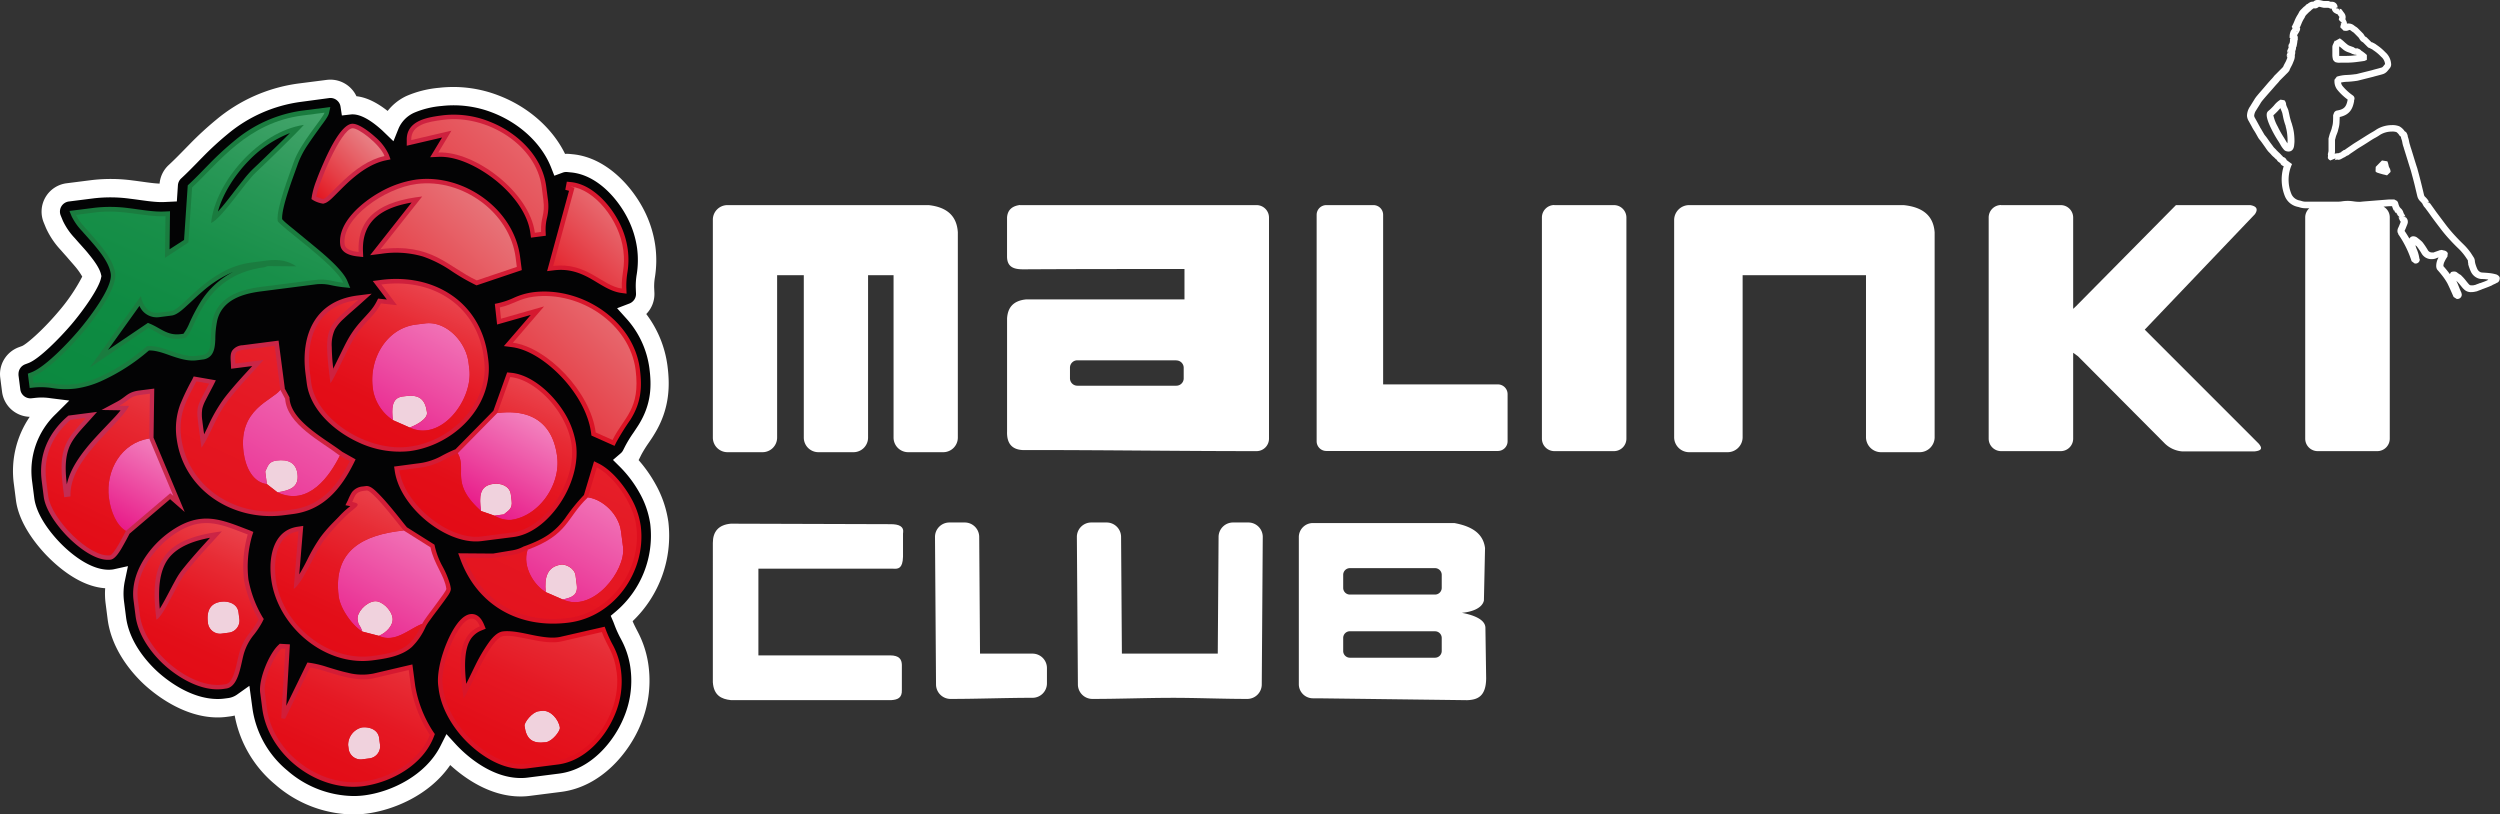 <svg xmlns="http://www.w3.org/2000/svg" xmlns:xlink="http://www.w3.org/1999/xlink" width="282.67mm" height="92.09mm" viewBox="0 0 801.26 261.04">
  <rect x="0" y="0" width="801.26" height="261.04" fill="#333333" stroke="none"/>
  <defs>
    <linearGradient id="a" data-name="GradientFill 2" x1="46.24" y1="760.7" x2="135.94" y2="559.23" gradientUnits="userSpaceOnUse">
      <stop offset="0" stop-color="#0b893f"/>
      <stop offset="0.17" stop-color="#0e8b42"/>
      <stop offset="0.3" stop-color="#188f49"/>
      <stop offset="0.42" stop-color="#299857"/>
      <stop offset="0.53" stop-color="#41a369"/>
      <stop offset="0.64" stop-color="#60b282"/>
      <stop offset="0.75" stop-color="#86c49f"/>
      <stop offset="0.86" stop-color="#b2dac3"/>
      <stop offset="0.95" stop-color="#e5f2eb"/>
      <stop offset="1" stop-color="#fff"/>
    </linearGradient>
    <linearGradient id="b" data-name="GradientFill 3" x1="-95.11" y1="676.16" x2="239.28" y2="804.52" gradientUnits="userSpaceOnUse">
      <stop offset="0" stop-color="#ac4681"/>
      <stop offset="1" stop-color="#e30a15"/>
    </linearGradient>
    <linearGradient id="c" data-name="GradientFill 4" x1="40.9" y1="793.73" x2="77.28" y2="730.73" gradientUnits="userSpaceOnUse">
      <stop offset="0" stop-color="#e6087f"/>
      <stop offset="1" stop-color="#fff"/>
    </linearGradient>
    <linearGradient id="d" x1="70.71" y1="812.05" x2="168.47" y2="642.73" xlink:href="#c"/>
    <linearGradient id="e" x1="113.45" y1="837.86" x2="175.26" y2="730.8" xlink:href="#c"/>
    <linearGradient id="f" x1="122.71" y1="772.47" x2="185.84" y2="663.12" xlink:href="#c"/>
    <linearGradient id="g" x1="157.21" y1="789.61" x2="198.23" y2="718.56" xlink:href="#c"/>
    <linearGradient id="h" x1="172.76" y1="829" x2="236.38" y2="718.82" xlink:href="#c"/>
    <linearGradient id="i" data-name="GradientFill 5" x1="83.89" y1="670.65" x2="20.37" y2="806.86" gradientUnits="userSpaceOnUse">
      <stop offset="0" stop-color="#fff"/>
      <stop offset="0.02" stop-color="#fef5f5"/>
      <stop offset="0.13" stop-color="#f8bec1"/>
      <stop offset="0.24" stop-color="#f28e93"/>
      <stop offset="0.36" stop-color="#ed656c"/>
      <stop offset="0.48" stop-color="#ea444d"/>
      <stop offset="0.6" stop-color="#e72b34"/>
      <stop offset="0.72" stop-color="#e51823"/>
      <stop offset="0.85" stop-color="#e30e18"/>
      <stop offset="1" stop-color="#e30a15"/>
    </linearGradient>
    <linearGradient id="j" x1="104.07" y1="739.21" x2="56.54" y2="841.13" xlink:href="#i"/>
    <linearGradient id="k" x1="234.36" y1="453.17" x2="38.31" y2="873.6" xlink:href="#i"/>
    <linearGradient id="l" x1="155.99" y1="727.3" x2="105.99" y2="834.52" xlink:href="#i"/>
    <linearGradient id="m" x1="156.32" y1="763.36" x2="101.86" y2="880.14" xlink:href="#i"/>
    <linearGradient id="n" data-name="GradientFill 6" x1="223.93" y1="617.05" x2="110.65" y2="734.35" gradientUnits="userSpaceOnUse">
      <stop offset="0" stop-color="#ececec"/>
      <stop offset="0.13" stop-color="#ebd5d6"/>
      <stop offset="0.41" stop-color="#e9999d"/>
      <stop offset="0.81" stop-color="#e53a42"/>
      <stop offset="1" stop-color="#e30a15"/>
    </linearGradient>
    <linearGradient id="o" x1="145.91" y1="643.02" x2="105.12" y2="685.26" xlink:href="#n"/>
    <linearGradient id="p" x1="166.61" y1="665.12" x2="120.12" y2="764.81" xlink:href="#i"/>
    <linearGradient id="q" x1="350.84" y1="437.88" x2="122.5" y2="927.57" xlink:href="#i"/>
    <linearGradient id="r" x1="266.62" y1="567.07" x2="118.16" y2="720.81" xlink:href="#n"/>
    <linearGradient id="s" x1="196.67" y1="696.06" x2="151.35" y2="793.25" xlink:href="#i"/>
    <linearGradient id="t" x1="220.36" y1="743.1" x2="157.57" y2="877.78" xlink:href="#i"/>
    <linearGradient id="u" x1="276.37" y1="644.77" x2="155.17" y2="770.28" xlink:href="#n"/>
    <linearGradient id="v" x1="242.5" y1="649.52" x2="178.68" y2="715.61" xlink:href="#n"/>
  </defs>
  <g>
    <g>
      <path d="M297.12,686.09h6.59c5.42.6,9,3.09,9.35,8.72v65.81a4.68,4.68,0,0,1-4.67,4.66H297.12a4.68,4.68,0,0,1-4.66-4.66V708.56h-8.17v52.06a4.67,4.67,0,0,1-4.66,4.66H268.35a4.68,4.68,0,0,1-4.66-4.66V708.56h-8.55v52.06a4.68,4.68,0,0,1-4.66,4.66H239.2a4.68,4.68,0,0,1-4.66-4.66V690.76a4.68,4.68,0,0,1,4.66-4.67h57.92Z" transform="translate(-6.07 -620.35)" style="fill: #fff;fill-rule: evenodd"/>
      <path d="M504.2,686.09h19.2a4,4,0,0,1,3.94,3.94V761a4,4,0,0,1-3.94,3.94H504.2a4,4,0,0,1-3.94-3.94V690a4,4,0,0,1,3.94-3.94" transform="translate(-6.07 -620.35)" style="fill: #fff;fill-rule: evenodd"/>
      <path d="M431.14,686.09h15.13a3.11,3.11,0,0,1,3.1,3.11v54.35h36.79a3.12,3.12,0,0,1,3.1,3.1v15.13a3.12,3.12,0,0,1-3.1,3.11h-55a3.11,3.11,0,0,1-3.1-3.11V689.2a3.11,3.11,0,0,1,3.1-3.11" transform="translate(-6.07 -620.35)" style="fill: #fff;fill-rule: evenodd"/>
      <path d="M609.2,686.09h7c5.76.6,9.52,3.09,9.93,8.72v65.81a4.82,4.82,0,0,1-5,4.66h-12a4.83,4.83,0,0,1-5-4.66V708.56H564.59v52.06a4.83,4.83,0,0,1-5,4.66h-12a4.82,4.82,0,0,1-4.95-4.66V690.76a4.82,4.82,0,0,1,4.95-4.67H609.2Z" transform="translate(-6.07 -620.35)" style="fill: #fff;fill-rule: evenodd"/>
      <path d="M647.39,686.09h19.2a4,4,0,0,1,3.94,3.94v29.31l.94-.88,32-32.37H727.3c2.11.37,2.54,1.36,1.48,2.91l-35.31,37L730,762.54c1.07,1.29,1.26,2.2-1.34,2.49H705.51a9,9,0,0,1-5.91-2.84l-27.52-27.65-1.55-1.13V761a4,4,0,0,1-3.94,3.94h-19.2a4,4,0,0,1-3.94-3.94V690a4,4,0,0,1,3.94-3.94" transform="translate(-6.07 -620.35)" style="fill: #fff;fill-rule: evenodd"/>
      <path d="M333,686.09h75.85a4,4,0,0,1,3.94,3.94V761a4,4,0,0,1-3.94,3.94c-24.19,0-48.3-.35-72.53-.35h-1.16a13,13,0,0,1-1.39,0c-3.44-.2-5.07-2.2-4.93-6,0-.37,0-.74,0-1.11V722.4c.21-3.4,1.91-5.71,6.22-6.1H385.7v-9.73c-17.22,0-34.42,0-51.62.1-2.71,0-5.19-.48-5.25-4,0-.27,0-.55,0-.82V690.05c.18-2.45,1.67-3.68,4.16-4m50.1,49.78H351.36a2.36,2.36,0,0,0-2.36,2.36v3.42a2.36,2.36,0,0,0,2.36,2.36h31.73a2.36,2.36,0,0,0,2.36-2.36v-3.42A2.36,2.36,0,0,0,383.09,735.87Z" transform="translate(-6.07 -620.35)" style="fill: #fff;fill-rule: evenodd"/>
      <path d="M295.49,791.25v7.54c-.11,3.83-1.57,3.92-3.08,3.83H249.14V830.4h42.15c3.1,0,3.78,1.36,3.83,3.05v8c.12,2.67-1.47,3.14-3.31,3.29h-51.5c-3.05-.32-5.49-1.52-5.77-5.74V794.36c0-3.69,1.87-5.82,5.77-6.17l51.2.16c2.68,0,4.36.69,4,2.9" transform="translate(-6.07 -620.35)" style="fill: #fff;fill-rule: evenodd"/>
      <path d="M310.36,787.81h4.93a4.64,4.64,0,0,1,4.62,4.62l.26,37.41H337a4.63,4.63,0,0,1,4.62,4.62v4.92A4.63,4.63,0,0,1,337,844c-8.85,0-17.56.36-26.31.36a4.65,4.65,0,0,1-4.62-4.62l-.33-47.31a4.62,4.62,0,0,1,4.62-4.62" transform="translate(-6.07 -620.35)" style="fill: #fff;fill-rule: evenodd"/>
      <path d="M406.17,787.81h-4.92a4.64,4.64,0,0,0-4.62,4.62l-.26,37.41H365.64l-.26-37.41a4.64,4.64,0,0,0-4.62-4.62h-4.93a4.62,4.62,0,0,0-4.62,4.62l.33,47.31a4.65,4.65,0,0,0,4.62,4.62c8.27,0,16.5-.32,24.84-.35s16.58.35,24.85.35a4.65,4.65,0,0,0,4.62-4.62l.32-47.31a4.62,4.62,0,0,0-4.62-4.62" transform="translate(-6.07 -620.35)" style="fill: #fff;fill-rule: evenodd"/>
      <path d="M426.85,788h45.4c5.37,1,9.18,3.21,9.78,8l-.36,16.82c-.62,2.76-4.54,3.73-7.07,3.94,3.26.62,7.47,1.93,7.55,4.77l.24,16.23c-.06,5.89-2.84,6.87-6.09,7l-47.61-.6h-1.84a4.52,4.52,0,0,1-4.5-4.5V792.48a4.51,4.51,0,0,1,4.5-4.49m11.86,14.45a2.15,2.15,0,0,0-2.14,2.15v4.18a2.14,2.14,0,0,0,2.14,2.14H466a2.15,2.15,0,0,0,2.15-2.14v-4.18a2.16,2.16,0,0,0-2.15-2.15Zm0,20.23a2.14,2.14,0,0,0-2.14,2.15V829a2.15,2.15,0,0,0,2.14,2.15H466a2.16,2.16,0,0,0,2.15-2.15v-4.17a2.15,2.15,0,0,0-2.15-2.15Z" transform="translate(-6.07 -620.35)" style="fill: #fff;fill-rule: evenodd"/>
      <g>
        <path d="M807.18,709.13a2,2,0,0,0-1.29-.89,12.26,12.26,0,0,0-1.91-.36c-.66-.07-1.31-.12-2-.16a6.09,6.09,0,0,1-.77-.08,2.15,2.15,0,0,1-1.12-1,11.87,11.87,0,0,1-.72-2,2.35,2.35,0,0,0-.08-.4s0-.11,0-.06a2.93,2.93,0,0,0-.16-.88L799,703l-1-1.56a19.52,19.52,0,0,0-2.51-2.91c-.86-.83-1.68-1.67-2.44-2.5a45.74,45.74,0,0,1-3.12-3.69l-3-4-1-1.41-1-1.39-.87-.45a1,1,0,0,1,.51.14l-.18-.56a7.26,7.26,0,0,0-1.14-1.32,1.45,1.45,0,0,1-.31-.68l-.37-1.57c-.19-.76-.38-1.57-.6-2.44s-.44-1.71-.65-2.51l-.06-.22c-.18-.66-.31-1.12-.39-1.45s-.22-.66-.43-1.34l-.58-1.86-.12-.39c-.25-.84-.49-1.6-.7-2.29s-.33-1-.41-1.26a5.19,5.19,0,0,0-.2-.7,9,9,0,0,1-.23-.93,7.78,7.78,0,0,0-.3-1.22,3.68,3.68,0,0,1-.12-.36,2,2,0,0,0-.2-.79l-.06-.11a1.23,1.23,0,0,0-.72-.79,4.94,4.94,0,0,0-1.75-1.62,6,6,0,0,0-2.44-.37,9.47,9.47,0,0,0-4.76,1.33l-.11.07a15.3,15.3,0,0,1-1.45.9c-.86.5-1.65,1-2.43,1.49s-1.58,1-2.29,1.44-1.27.79-1.56,1l-1.36.93c-.54.37-.87.61-1.07.77a1.26,1.26,0,0,0-.71.35l-.3.18-.22.12a.76.76,0,0,1,.26,0l-.76.32.06-.06-.32.17-.08,0-.19,0a2.35,2.35,0,0,0-.59.09l-.17,0-.22.05.11-.49v-3.87c0-.1.07-.28.13-.52s.16-.64.23-.84.2-.49.39-1a6.23,6.23,0,0,0,.31-1.12,8.46,8.46,0,0,0,.39-2.21c0-.56.05-1.13.06-1.7,3.17-.7,4.15-2.55,4.61-5.08,0-.12,0-.17,0-.21s0,0,0-.09a1.21,1.21,0,0,0,.06-.94,1.23,1.23,0,0,0-.57-.66,1.5,1.5,0,0,0-.24-.18,16.8,16.8,0,0,1-3-2.83,2.39,2.39,0,0,1-.44-1.05,9.16,9.16,0,0,1,1.81-.24,27.72,27.72,0,0,0,2.93-.27,5.55,5.55,0,0,0,1-.19l4.61-1.16c.21-.07.71-.2,1.51-.41s1.38-.37,1.68-.47a3.16,3.16,0,0,0,1.3-.91c.22-.25.47-.56.77-.93l.28-.41.17-.59v-.32a5.46,5.46,0,0,0-1.88-3.84,16.06,16.06,0,0,0-2.76-2.32,4.19,4.19,0,0,0-.92-.58l-.55-.28-.18,0-1.59-1.59-.49-.28-.06-.08-.1-.16c-.15-.24-.28-.45-.41-.63l-1.77-1.79-.29-.25a8.23,8.23,0,0,1-.92-.63,2.75,2.75,0,0,0-1.69-.6h-.32l-.23.05a2.06,2.06,0,0,0-.3-1,3.13,3.13,0,0,0-.22-.45,2,2,0,0,0,.1-.59,2.18,2.18,0,0,0-.32-1.14,3.35,3.35,0,0,0-.43-.58,6.78,6.78,0,0,0-.42-.59,2.17,2.17,0,0,1-.25-.33l-.61-.1a1,1,0,0,1,.19.58l-.5-.63-.8-.12a.68.68,0,0,1,.44-.22h.1l-.08-.09.08.08a1.73,1.73,0,0,0-1.83-1.83,2.17,2.17,0,0,0-.38,0l-.7-.25h-1.51a6.91,6.91,0,0,1-.74-.17,4.45,4.45,0,0,0-1.21-.15,1.77,1.77,0,0,0-1.37.54h-.25a1.8,1.8,0,0,0-1.06.33,1.58,1.58,0,0,0-.51.37.55.55,0,0,1,.3-.14l0,0-.64.27-.41.42c-.18.17-.26.22-.25.22h0l-.29.21-1.08,1.08-.25.33-.08.11-.3.72h0a.82.82,0,0,1,.22-.53l-.16.16-.18.47-.15.23a11.9,11.9,0,0,0-1,2,14.78,14.78,0,0,1-.86,1.8l.27.45-.07.14a1.19,1.19,0,0,1-.23.36l-.21.29a4.55,4.55,0,0,0-.43,2v.32l.21.05v.26l-.1,0a5.14,5.14,0,0,1,0,.66c0,.2-.07.45-.12.73a1.44,1.44,0,0,0-.37,1l.07.41a2.46,2.46,0,0,0-.22.51,1.11,1.11,0,0,0-.15,1.1l.1.06a1.19,1.19,0,0,0-.34.84,1.22,1.22,0,0,0,.19.66l0,.08-.4,1c-.13.27-.28.55-.44.84a10.48,10.48,0,0,0-.51,1.07l-.34.37-.26.26-.65.65-.92.93-.65.64-.19.25a10.22,10.22,0,0,1-.7.81c-.55.59-1.11,1.22-1.66,1.87s-1.14,1.34-1.72,2-1,1.16-1.29,1.52a5.07,5.07,0,0,0-.44.57,5.19,5.19,0,0,0-.45.69c-.36.57-.8,1.28-1.31,2.12a5.52,5.52,0,0,0-1,2.95,3.66,3.66,0,0,0,.48,1.63c.21.35.55,1,1,1.8a14.25,14.25,0,0,0,.9,1.54c.13.21.33.53.59,1s.43.75.5.9a5.09,5.09,0,0,0,.66.94c.28.35.59.76.93,1.25s.72,1,1,1.43.53.71.67.92l.91.94a6,6,0,0,0,1,1c.53.51.65.66.67.68a.35.35,0,0,1,0-.08l.27.27a1.58,1.58,0,0,0,.61.68,1.62,1.62,0,0,0,.47.29,1.34,1.34,0,0,0,.71.85,1.84,1.84,0,0,0,.4.19,14.3,14.3,0,0,0,.41,9.69,5.65,5.65,0,0,0,4.06,3.32,4,4,0,0,1,.57.15,6,6,0,0,0,1.69.3h1.48a3.93,3.93,0,0,0-1.32,2.91V761a4,4,0,0,0,3.94,3.94h19.21A4,4,0,0,0,772,761V690a3.92,3.92,0,0,0-2-3.42l1.74-.14h1a5.7,5.7,0,0,0,.32.9,1.59,1.59,0,0,0,.43.68.75.75,0,0,1-.16-.49l.32.77.43.42a.94.94,0,0,1,.14.16,1,1,0,0,1-.13-.49l.11.28v-.06l.31.74.66.66h-.22a.49.49,0,0,0,0,.12.73.73,0,0,1-.27-.2l.08.14c.1.16.18.3.26.41a2,2,0,0,0,.11.32,1.72,1.72,0,0,0,.38.59.56.56,0,0,0,0,.08c-.08.19-.19.45-.32.79l-.37.89a2.39,2.39,0,0,0-.36,1.29,1.3,1.3,0,0,0,.25.78l0,.17a32.56,32.56,0,0,1,4.29,8.68l1,.74h.11a1.33,1.33,0,0,0,1.51-1.29l-.13-.31a11.65,11.65,0,0,0-.88-3.09,5.79,5.79,0,0,1-.38-1.18c.18.15.34.3.48.43a23.68,23.68,0,0,1,1.45,2.16,3.63,3.63,0,0,0,3.25,1.88,4.33,4.33,0,0,0,1.13-.15l.2-.07a7.78,7.78,0,0,1,.89-.33h0l-.09.19a5.47,5.47,0,0,0-.65,2.43,2.44,2.44,0,0,0,.22,1.13l.16.23c.65.73,1.23,1.43,1.78,2.15a18.83,18.83,0,0,1,1.41,2.15c.35.71.68,1.42,1,2.13l1,2.26,1,.64h.11a1.4,1.4,0,0,0,1.51-1.4l-.11-.58c-.07-.14-.28-.58-.73-1.71-.37-.94-.63-1.55-.76-1.8l-.13-.34.43.44a12.68,12.68,0,0,1,.91,1.05c.34.42.79,1,1,1.14a3,3,0,0,0,2.44,1,4.51,4.51,0,0,0,.93-.08l.8-.16.26-.09c.12-.06.36-.15.7-.28a7.42,7.42,0,0,0,.85-.34c.25-.08.73-.26,1.44-.53s1.34-.53,1.67-.69l.29-.21-.09.08a2.3,2.3,0,0,1,.35-.17l.73-.34.27-.18.08,0a1.34,1.34,0,0,0,.78-1A1.3,1.3,0,0,0,807.18,709.13Zm-5.89-1.48h0Zm-42.41-55.11h0Zm-16.82-22.07.43-.18a.69.69,0,0,1-.43.21Zm-.78,6.76-.12.22v0Zm-1.7.23.1.07,0,0-.08-.09Zm-.22-.58h.11v.29l0,.07A.89.89,0,0,1,739.36,636.88Zm-.1,1.19.1.1c0,.12,0,.23,0,.34a.94.94,0,0,1-.07-.34A.34.34,0,0,1,739.26,638.07Zm35.81,48.76-.05-.22a1.31,1.31,0,0,1,.07.19Zm27.39,23.71-1.42.53-.13,0a7.42,7.42,0,0,1-.71.28c-.34.12-.6.23-.77.3l-.71.15a3.21,3.21,0,0,1-.48,0,.94.94,0,0,1-.84-.31c-.11-.11-.4-.45-.91-1.08a13.82,13.82,0,0,0-1-1.19l-.45-.45c-.16-.17-.22-.25-.22-.25h0l-1-.6a.61.61,0,0,1,.31.07L794,708l-.28-.2h0a1.53,1.53,0,0,0-1.1-.43,2.23,2.23,0,0,0-1,.22l-.37.61c-.11-.15-.22-.31-.34-.46-.53-.7-1.1-1.39-1.72-2.09,0,0,0-.07,0-.12a3.34,3.34,0,0,1,.43-1.46,8.48,8.48,0,0,1,.85-1.44l.13-1.14a1.56,1.56,0,0,0-1.21-.86,1.23,1.23,0,0,1-.24-.06l-.49-.12-.69.11s-.19.09-.89.33a10.68,10.68,0,0,0-1,.37,2.21,2.21,0,0,1-.51,0,1.49,1.49,0,0,1-1.41-.82,23.7,23.7,0,0,0-1.64-2.43l-.08-.1a14,14,0,0,0-1.47-1.25,2.1,2.1,0,0,0-1.45-.58,1.33,1.33,0,0,0-1.22.75q-.74-1.29-1.56-2.49a0,0,0,0,1,0,0h0l.06-.11a11.51,11.51,0,0,0,.48-1.12c.2-.51.34-.83.4-1l.11-.46v-.21a1.75,1.75,0,0,0-.28-1,1.75,1.75,0,0,1-.16-.27l-1-.6a1,1,0,0,1,.7.3l-.23-.59a2.34,2.34,0,0,1-.19-.3,2.87,2.87,0,0,0-.21-.33,1.69,1.69,0,0,0-.14-.45,1,1,0,0,0-.16-.34,2.42,2.42,0,0,0-.52-.67l-.27-.27a1.9,1.9,0,0,0-.28-.39v-.05a5.18,5.18,0,0,1-.35-1.06l-.14-.33-.22-.33-.89-.48h-1.73l-8.18.65-.6.06a4.8,4.8,0,0,1-.52.05,13.57,13.57,0,0,1-2-.15,11.82,11.82,0,0,0-3.8,0,6.92,6.92,0,0,1-1.11.09h-10.7a3.82,3.82,0,0,1-1.08-.21,5.58,5.58,0,0,0-.78-.2,3.56,3.56,0,0,1-2.52-2.15,12,12,0,0,1,.25-9.48L739,671.7l.19,0h-.23c0-.09-.07-.18-.11-.27l-.19-.26a1.63,1.63,0,0,0-.87-.52h0a1.31,1.31,0,0,0-.43-.5,9.52,9.52,0,0,0-.89-.91,6.41,6.41,0,0,1-.67-.68l0,.08-.2-.29-.79-.79c-.16-.23-.38-.54-.68-.93s-.66-.89-1-1.38-.69-1-1-1.35a5.38,5.38,0,0,1-.41-.55h0c-.08-.16-.27-.49-.58-1a12.41,12.41,0,0,0-.69-1.14l0-.07h0s-.14-.22-.7-1.26c-.48-.88-.83-1.5-1-1.81a1.67,1.67,0,0,1-.21-.59,3.5,3.5,0,0,1,.66-1.81c.53-.87,1-1.58,1.34-2.16l.05-.09a3.5,3.5,0,0,1,.3-.45,2.89,2.89,0,0,1,.27-.36l.07-.08c.28-.35.7-.84,1.25-1.47s1.17-1.33,1.76-2,1.06-1.23,1.58-1.8a10.16,10.16,0,0,0,.93-1.09l.6-.6.89-.88.64-.65.27-.26a4.17,4.17,0,0,0,.74-.93l0-.08c.13-.31.27-.61.43-.91s.36-.66.51-1l.47-1.16a4.31,4.31,0,0,0,.29-1.58l-.06-.07a2,2,0,0,0,.17-.8v-.54l0,0a2.19,2.19,0,0,0,.25-1l0-.14a1.4,1.4,0,0,0,.24-.7c.08-.35.12-.65.16-.91a6,6,0,0,0,.06-.71l.11,0V632l-.2-.08a1.88,1.88,0,0,1,.15-.61,3.93,3.93,0,0,0,.48-.77l.22-.43.11-.48v-.22l-.15-.15c.2-.43.39-.86.56-1.29a9.91,9.91,0,0,1,.81-1.63l.22-.33.09-.29a1.23,1.23,0,0,0,.19-.31c.06-.07.1-.14.15-.21l1-1a3.9,3.9,0,0,0,.64-.54l.26-.26a1.92,1.92,0,0,0,.45-.33.66.66,0,0,1-.29.13l0,0,.59-.25a.32.32,0,0,1-.22.1h.43l.26,0a2.24,2.24,0,0,0,1-.51,1.83,1.83,0,0,1,.54.07c.29.08.62.16,1,.23l1.49,0,0,0,.73.29.37,0a1.94,1.94,0,0,0,1.15,1.48,1.34,1.34,0,0,0,.69.27l0,.06a1.47,1.47,0,0,1,.24.34l.19.26a1.15,1.15,0,0,1,.21.27,1.73,1.73,0,0,0-.19.81v.11l1.07,1.07a1,1,0,0,1-.52-.15l.2.49c-.17-.17-.1-.25-.1,0l0,.11a2.39,2.39,0,0,0-.18.88l1.08,1.07a2.5,2.5,0,0,1,.35,0,1.89,1.89,0,0,0,1.2-.15l.21-.1h.07a.56.56,0,0,1,.37.14,8.75,8.75,0,0,0,1,.71l1.56,1.57c.1.14.2.3.31.48l.1.16a2.31,2.31,0,0,0,1,.9l1.67,1.67.55.22.49.25a2,2,0,0,1,.48.29l.2.15a13.5,13.5,0,0,1,2.44,2.06,3.46,3.46,0,0,1,1.25,2.32h0l-.69.85a1.21,1.21,0,0,1-.4.28c-.11,0-.45.14-1.5.41s-1.48.4-1.56.43L761.68,644a4.42,4.42,0,0,1-.61.13l-.16,0a24,24,0,0,1-2.74.25,11.88,11.88,0,0,0-3.14.54l-.76,1v.54a4.41,4.41,0,0,0,.84,2.56,17.57,17.57,0,0,0,3.39,3.24v.06c-.43,2.34-1.17,3.08-3.44,3.46a1.32,1.32,0,0,0-.93.74l-.28.75c0,.71,0,1.42-.05,2.11a6.62,6.62,0,0,1-.33,1.76l-.05.28a5.71,5.71,0,0,1-.21.67c-.23.64-.31.82-.33.86l-.06.14c-.07.24-.17.59-.28,1s-.17.66-.17.66l0,4.09a1.33,1.33,0,0,0-.09.37l-.13.56.06.35-.06.88a1.56,1.56,0,0,0,.81.78l0,0,0,0h0l1.6-.65v.31a.75.75,0,0,1-.36.28,2.77,2.77,0,0,0,.6-.15l.41-.07.32.08a2.26,2.26,0,0,0,1-.33,3.94,3.94,0,0,0,.54-.31,3.8,3.8,0,0,0,.55-.26,4.52,4.52,0,0,0,.56-.37l.57-.23a11,11,0,0,1,1.1-.8l1.38-.94c.19-.14.58-.41,1.43-.92s1.51-.93,2.35-1.47,1.51-1,2.33-1.43a17.93,17.93,0,0,0,1.62-1,7.3,7.3,0,0,1,3.63-1,4.31,4.31,0,0,1,1.55.17,3.86,3.86,0,0,1,1,1.12l.1.12.34.25a2.89,2.89,0,0,0,.22.91,6.32,6.32,0,0,1,.23.93,8.38,8.38,0,0,0,.3,1.22,2.92,2.92,0,0,1,.12.4,1.19,1.19,0,0,1,0-.15l.06.34c.07.21.21.66.42,1.34s.45,1.43.7,2.26l.13.4c.2.68.4,1.31.58,1.88l.41,1.29c.07.26.2.73.38,1.41l.06.23c.22.78.43,1.6.65,2.46s.4,1.67.58,2.42l.38,1.58a3.4,3.4,0,0,0,1,1.79,4.8,4.8,0,0,1,.69.8,2.66,2.66,0,0,0,.27.53,2.14,2.14,0,0,0,.51.67l.92,1.24c.31.43.66.89,1,1.4,1,1.37,2,2.7,3,4a46.37,46.37,0,0,0,3.25,3.86c.79.86,1.64,1.73,2.54,2.59a17.66,17.66,0,0,1,2.22,2.58l.79,1.17.06.19a.7.7,0,0,1,0,.2,2.42,2.42,0,0,0,.09.58c0,.05,0,.09,0,.07l0,.28a15,15,0,0,0,.87,2.39,4.22,4.22,0,0,0,2.17,2.07,3.81,3.81,0,0,0,1.55.27c.6,0,1.21.09,1.84.16C803.47,710.15,803,710.32,802.46,710.54Zm-48.09-41v.06h0Z" transform="translate(-6.07 -620.35)" style="fill: #fff"/>
        <path d="M784.78,685.37a.49.49,0,0,1-.08-.13,1.29,1.29,0,0,1-.12-.23,1.2,1.2,0,0,1,0,.22A.82.82,0,0,1,784.78,685.37Z" transform="translate(-6.07 -620.35)" style="fill: #fff"/>
        <path d="M774.26,689v.14l.14.13a.74.74,0,0,1-.14-.27Z" transform="translate(-6.07 -620.35)" style="fill: #fff"/>
        <path d="M754.43,640.21a3.73,3.73,0,0,0,1.78.23h1.84a25.89,25.89,0,0,0,2.93-.17c.9-.11,1.83-.23,2.77-.37h.08l.72-.3.11-.11,0-1.51a10.16,10.16,0,0,0-1-.85c-.24-.18-.5-.36-.8-.55a1.28,1.28,0,0,0-.38-.34l-.11-.09-.74-.32-.37,0-.11,0a.54.54,0,0,1,.24.16l-.56-.23,0,0-.22-.11.09,0-.29-.17-1.21-.43a2.75,2.75,0,0,1-.84-.48q-.51-.4-1.08-.93a8.63,8.63,0,0,0-1.29-1l-1.47.82-.15-.07.06-.13a.78.78,0,0,0-.08.16c-.08.16-.19.4-.34.73s-.23.52-.3.65l-.11.48V638a6,6,0,0,0,.25,1.59Zm6.62-2.77-.06,0a1,1,0,0,1,0-.18Zm-5.27-1.94c0-.08.08-.18.12-.28.41.37.8.7,1.16,1a5,5,0,0,0,1.43.81l1.08.38a1.76,1.76,0,0,0,.73.31,2.59,2.59,0,0,0,.67.18l.21,0,.1.07-.07-.06h.11l.07.12-.66.08a23.8,23.8,0,0,1-2.68.16H755.8a1.83,1.83,0,0,1,0-.32Zm-1.39-2,.07,0-.08,0A.19.19,0,0,1,754.39,633.45Z" transform="translate(-6.07 -620.35)" style="fill: #fff"/>
        <path d="M777.06,690s0,0,0,.06a.51.51,0,0,1,0-.14A.45.45,0,0,0,777.06,690Z" transform="translate(-6.07 -620.35)" style="fill: #fff"/>
        <path d="M756,627.57l0,0a.37.37,0,0,1,.06.1A.31.31,0,0,1,756,627.57Z" transform="translate(-6.07 -620.35)" style="fill: #fff"/>
        <path d="M740.73,660.43a4,4,0,0,0-.21-.7,19.4,19.4,0,0,1-.69-2.57c-.09-.43-.19-.87-.3-1.31l0-.08c-.12-.36-.27-.71-.41-1s-.25-.6-.34-.88a1.06,1.06,0,0,1,0-.19,2.2,2.2,0,0,0-.54-1.21l-1.25-.21a7.69,7.69,0,0,0-2.09,1.86c-.2.22-.39.44-.57.61a13.12,13.12,0,0,1-1.13,1.06l-.16.13c-.41.4-1.26,1.25,1.14,6a36.06,36.06,0,0,0,2.18,3.78c.16.25.32.53.49.81a8.79,8.79,0,0,0,1.37,1.95l.28.2a2.34,2.34,0,0,0,1.13.23c.35,0,1.52-.14,1.72-1.93.08-.74.11-1.16.11-1.42a20.74,20.74,0,0,0-.17-2.62A15.26,15.26,0,0,0,740.73,660.43Zm-1.54,5.87c-.19-.29-.37-.6-.55-.9s-.36-.63-.55-.92a32,32,0,0,1-2-3.56,13.23,13.23,0,0,1-1.4-3.62c.23-.19.57-.51,1.14-1.08.21-.2.43-.45.65-.7l.46-.51.21.53c.12.29.25.58.35.87s.18.81.27,1.21a19.11,19.11,0,0,0,.78,2.86,2.1,2.1,0,0,1,.1.32,1,1,0,0,1,0-.15l0,.31a14,14,0,0,1,.45,2.2,20,20,0,0,1,.15,2.35C739.25,665.6,739.24,665.81,739.19,666.3Z" transform="translate(-6.07 -620.35)" style="fill: #fff"/>
        <path d="M771.76,673.9a7.09,7.09,0,0,1-.18-.69,5.42,5.42,0,0,0-.36-1.16l-1.72-.27-2,2.05-.06,1.46.16.16a1.33,1.33,0,0,0,.59.3c.19.07.53.18,1.18.36a11.52,11.52,0,0,0,1.19.29,1.49,1.49,0,0,0,.61.13l1.08-1.07a2.51,2.51,0,0,0-.19-1A4.37,4.37,0,0,0,771.76,673.9Z" transform="translate(-6.07 -620.35)" style="fill: #fff"/>
      </g>
    </g>
    <g>
      <path d="M207.89,824.24l-.29-.56a29.94,29.94,0,0,1-1.66-3.56l-.44-1.19c0-.11-.1-.22-.15-.33a33.87,33.87,0,0,0,5.56-6A34.78,34.78,0,0,0,217.36,788a31.47,31.47,0,0,0-3.78-11,40.7,40.7,0,0,0-6.74-9,6.43,6.43,0,0,0,1.53-2l.61-1.22a37.31,37.31,0,0,1,2.5-4.07c.56-.83,1.14-1.69,1.71-2.61,4.73-7.58,4.62-14.43,3.89-20.13a32.43,32.43,0,0,0-8.21-17.55,6.13,6.13,0,0,0,2-1.22,6.21,6.21,0,0,0,2-4.86l-.07-1.72a20.46,20.46,0,0,1,.28-3.86,31.92,31.92,0,0,0,.13-9.08,32.69,32.69,0,0,0-3.1-10.16c-3.46-7.13-10.94-15.81-20.61-16.79l-1.32-.13-.63,0a6.15,6.15,0,0,0-2.1.37c-3.79-9.7-12.55-16.19-20.46-19.24a38.07,38.07,0,0,0-13.5-2.57,33.22,33.22,0,0,0-4.25.27,31.32,31.32,0,0,0-9.59,2.37,12.78,12.78,0,0,0-6.58,6.7c-.16-.16-.31-.32-.48-.47-4.31-4-8.19-6-11.53-6-.3,0-.61,0-.92.06a6.21,6.21,0,0,0-6.14-5.3,7.16,7.16,0,0,0-.8,0l-9,1.16a48.83,48.83,0,0,0-25,11A99.23,99.23,0,0,0,69,668.63c-.62.62-1.23,1.25-1.85,1.88-1.55,1.6-3,3.1-4.56,4.52l-.41.39a6.2,6.2,0,0,0-2,4.14L60,682.09l-1.1,0-.83,0c-.39,0-.79,0-1.2,0-1.8-.09-3.64-.35-5.58-.62l-3.16-.42a58.2,58.2,0,0,0-6.83-.43,45.15,45.15,0,0,0-5.63.35l-7.88,1a6.22,6.22,0,0,0-5,8.52l.71,1.73a23.48,23.48,0,0,0,4.34,6.37c.56.65,1.14,1.3,1.71,1.94,1,1.1,1.91,2.15,2.78,3.21,2.42,3,3.07,4.47,3.23,5.12-.42,2-4,7.88-8.82,13.5S16.37,733.16,14.15,734l-1.08.41a6.22,6.22,0,0,0-4,5.82,7.16,7.16,0,0,0,.05.8l.58,4.53A6.22,6.22,0,0,0,15.82,751a5,5,0,0,0,.67,0l1.4-.15c.47,0,.93-.07,1.39-.07a20.7,20.7,0,0,1,2.63.2,28.3,28.3,0,0,0-8.44,24.37l.64,5C15,786.88,20,793.06,23,796.16c3.49,3.65,10.44,9.77,17.84,9.77a12.52,12.52,0,0,0,1.63-.1,5.86,5.86,0,0,0,.75-.14,23,23,0,0,0-.35,7.69l.63,5c1.14,8.9,7.16,15.74,10.65,19,2.47,2.33,11.33,9.92,21.68,9.92a19.54,19.54,0,0,0,2.56-.17l1-.13a9.52,9.52,0,0,0,4.32-1.65l.32,2.53A34.47,34.47,0,0,0,96.2,869.56a35.81,35.81,0,0,0,23.09,8.88,29.66,29.66,0,0,0,3.89-.25c9.82-1.26,21.44-7.1,26.64-17.4,5.42,5.93,14,11.88,23.12,11.88a20.39,20.39,0,0,0,2.6-.17l10-1.28c11.66-1.49,19.72-11.55,23.08-19.71a33.17,33.17,0,0,0,2.43-16.8A29.84,29.84,0,0,0,207.89,824.24Z" transform="translate(-6.07 -620.35)" style="fill: #030304"/>
      <path d="M119.29,881.39a38.68,38.68,0,0,1-25-9.59,37.59,37.59,0,0,1-13-22.12,11.31,11.31,0,0,1-1.54.29l-1,.13a21.78,21.78,0,0,1-2.94.19c-11.43,0-21-8.2-23.7-10.72-3.78-3.56-10.3-11-11.55-20.8l-.64-5a24.86,24.86,0,0,1-.14-4.89C31.7,808.35,24.5,802,20.84,798.2c-3.2-3.37-8.71-10.11-9.66-17.53l-.64-5a30.82,30.82,0,0,1,5.06-21.73,9.19,9.19,0,0,1-8.87-8l-.58-4.52a9.48,9.48,0,0,1-.08-1.18,9.22,9.22,0,0,1,6-8.59l1.07-.4c1.17-.44,6.1-4.51,11.4-10.72A58.3,58.3,0,0,0,32.43,709a21.41,21.41,0,0,0-2.36-3.33c-.85-1-1.75-2-2.7-3.12l-.18-.2q-.8-.89-1.56-1.77a26.16,26.16,0,0,1-4.84-7.19l-.71-1.73a9.17,9.17,0,0,1,7.32-12.57l7.88-1a52.11,52.11,0,0,1,13.19.08c1,.12,2.07.27,3.11.41,2,.28,3.74.53,5.43.61h.21a9.19,9.19,0,0,1,2.89-5.92l.42-.39c1.5-1.4,3-2.93,4.46-4.42l1.86-1.9a105.39,105.39,0,0,1,8.47-7.8,51.75,51.75,0,0,1,26.44-11.65l9.06-1.16a9.21,9.21,0,0,1,7.94,2.93,8.91,8.91,0,0,1,1.55,2.31c3.11.34,6.46,1.92,10,4.72a16.6,16.6,0,0,1,6-4.78,33.56,33.56,0,0,1,10.49-2.64A40.08,40.08,0,0,1,166,651c9.45,3.64,17.2,10.52,21.17,18.67a10.74,10.74,0,0,1,1.26,0l1.32.13c10.88,1.11,19.17,10.62,23,18.44a35.85,35.85,0,0,1,3.37,11.07,34.53,34.53,0,0,1-.14,9.87,17.76,17.76,0,0,0-.25,3.32l.08,1.72A9.15,9.15,0,0,1,213.2,721,35,35,0,0,1,220,737.61c.75,5.85.94,13.65-4.31,22.06-.59,1-1.18,1.83-1.76,2.68a37.85,37.85,0,0,0-2.32,3.75l-.61,1.23a5.42,5.42,0,0,1-.26.48,43.5,43.5,0,0,1,5.42,7.7,34.46,34.46,0,0,1,4.12,12.09,37.89,37.89,0,0,1-11.45,31.84c.35.88.81,1.78,1.38,2.89l.29.56A32.44,32.44,0,0,1,214,834.34a36.2,36.2,0,0,1-2.63,18.29c-3.66,8.89-12.52,19.86-25.43,21.52l-10.05,1.28a22.23,22.23,0,0,1-3,.19c-9.84,0-18.08-6-22.52-10.07-6.68,9.74-18.3,14.47-26.87,15.57A32.91,32.91,0,0,1,119.29,881.39ZM86,840.16l1,7.38a31.55,31.55,0,0,0,11.17,19.77,32.85,32.85,0,0,0,21.17,8.17,26.78,26.78,0,0,0,3.51-.22c8.73-1.12,19.65-6.44,24.38-15.8l1.93-3.83,2.89,3.16c2.34,2.57,10.77,10.92,20.94,10.92a16,16,0,0,0,2.22-.14l10.05-1.28c10.39-1.33,17.66-10.48,20.72-17.91a30.27,30.27,0,0,0,2.23-15.29,26.77,26.77,0,0,0-2.9-9.5L205,825a35.06,35.06,0,0,1-1.81-3.91l-.52-1.37-.86-2,1.67-1.41a31.88,31.88,0,0,0,11-28,28.59,28.59,0,0,0-3.44-10,37.75,37.75,0,0,0-6.23-8.29l-2.28-2.26,2.44-2.09a3.15,3.15,0,0,0,.8-1l.62-1.22a38.92,38.92,0,0,1,2.69-4.4c.55-.82,1.1-1.64,1.66-2.52,4.22-6.78,4.16-12.75,3.46-18.19a29.51,29.51,0,0,0-7.47-16l-2.88-3.2,4-1.53a3.24,3.24,0,0,0,1-.64,3.2,3.2,0,0,0,1.06-2.55l-.07-1.72a22.29,22.29,0,0,1,.3-4.4,29,29,0,0,0,.13-8.3,30,30,0,0,0-2.82-9.24c-3.14-6.45-9.8-14.28-18.26-15.14l-1.32-.13a3.18,3.18,0,0,0-1.43.18l-2.7,1L182.69,674c-3-7.6-10-14.16-18.77-17.55a34.21,34.21,0,0,0-16.31-2.13,28.67,28.67,0,0,0-8.69,2.11,9.82,9.82,0,0,0-5.12,5.13l-1.63,4.06-3.59-3.46c-4-3.64-7.43-5.43-10.11-5.12l-2.83.32-.43-2.82a3.14,3.14,0,0,0-.81-1.71,3.25,3.25,0,0,0-2.82-1.05L102.51,653A46.1,46.1,0,0,0,79,663.35a99.19,99.19,0,0,0-8,7.36c-.61.61-1.22,1.24-1.82,1.86-1.52,1.54-3.07,3.14-4.68,4.63l-.41.38a3.33,3.33,0,0,0-1,2.18l-.34,5.15-3.72.18a23.35,23.35,0,0,1-2.37,0c-1.91-.1-3.89-.38-5.8-.64-1.1-.16-2.1-.29-3.1-.41A46.3,46.3,0,0,0,36,683.93l-7.88,1a3.27,3.27,0,0,0-2.6,4.47l.71,1.73a21.19,21.19,0,0,0,3.83,5.56c.5.58,1,1.15,1.51,1.72l.18.19c1,1.13,2,2.21,2.86,3.31,2.17,2.64,3.42,4.69,3.81,6.28l.16.65-.14.65c-.66,3.19-5.37,10-9.46,14.82-3.65,4.28-10.35,11.13-13.83,12.42l-1.07.4A3.3,3.3,0,0,0,12,740.21a3,3,0,0,0,0,.43l.58,4.52A3.27,3.27,0,0,0,16.18,748l1.39-.15a18.71,18.71,0,0,1,4.71.13l6,.75L24,753a25.18,25.18,0,0,0-7.6,21.91l.64,5c.73,5.74,5.38,11.35,8.08,14.19s10.08,9.64,17,8.78l.45-.08,4.51-1-.95,4.52a19.84,19.84,0,0,0-.32,6.7l.64,5c1,8,6.54,14.24,9.74,17.26,2.26,2.13,10.39,9.1,19.65,9.1a15.46,15.46,0,0,0,2.18-.14l1-.13A6.42,6.42,0,0,0,82,843Z" transform="translate(-6.07 -620.35)" style="fill: #fff"/>
      <g>
        <path d="M15,740.15h0l.58,4.55,1.4-.15a23.14,23.14,0,0,1,5.82.18,27,27,0,0,0,7.56.15,30.22,30.22,0,0,0,7.92-2.28,62.79,62.79,0,0,0,15.51-9.91c2.28-.12,5.18,1,7.25,1.74,2.56.87,5.34,1.75,8.08,1.4l2-.26a4.08,4.08,0,0,0,2.41-1.13c1.34-1.35,1.46-3.56,1.55-5.35a29.69,29.69,0,0,1,.64-6.16c1.67-6.52,8.11-8.44,14.1-9.2l17.12-2.2a14.21,14.21,0,0,1,4.78.13,42.56,42.56,0,0,0,4.21.73l2.39.24-.92-2.22c-1.39-3.4-7.12-8.25-10-10.64-2.41-2-4.86-4-7.29-6-.88-.71-1.76-1.43-2.61-2.17a11.28,11.28,0,0,1-1-1c-.25-3.86,3.75-14,5.06-17.81a29,29,0,0,1,3.18-6.07c1.33-2,2.78-4,4.22-6,.68-.92,2.3-3,2.54-4.07l.45-2-9.08,1.16A42.8,42.8,0,0,0,81,665.64a96.68,96.68,0,0,0-7.74,7.13c-2.18,2.21-4.33,4.49-6.6,6.6l-.42.39-1.18,17.49-4.65,3,.15-12.19-1.53.07a26.62,26.62,0,0,1-2.68,0c-3.05-.16-6.1-.72-9.13-1.08a44.26,44.26,0,0,0-11-.09l-7.9,1,.71,1.73a18.8,18.8,0,0,0,3.28,4.66c1.54,1.77,3.14,3.48,4.62,5.3,1.89,2.3,4.26,5.51,4.65,8.53.58,4.56-7.51,14.82-10.33,18.14-3.18,3.72-10.62,11.69-15.22,13.4l-1.07.4Zm49.89-12.82-.93.11c-4.19.54-6.28-1.84-9.75-3.3l-.72-.31-12.81,8.66,10.09-14.1A6,6,0,0,0,57.11,722l4-.52c1.56-.2,3.26-1.72,4.39-2.74,1.81-1.62,3.52-3.31,5.37-4.89a37,37,0,0,1,9.9-6.34,26.71,26.71,0,0,0-10.18,9.25A55.57,55.57,0,0,0,66.74,724a15.49,15.49,0,0,1-1.86,3.3ZM99,663c-1.4,1.41-2.83,2.8-4.22,4.16-2.55,2.5-5.12,5-7.72,7.44A34,34,0,0,0,84,678.1c-1.21,1.51-2.39,3-3.58,4.58-.8,1-2.73,3.56-4.51,5.48,1.7-6.15,5.78-12.12,10-16.43A36.92,36.92,0,0,1,99,663Z" transform="translate(-6.07 -620.35)" style="fill: #1a7c3f;fill-rule: evenodd"/>
        <path d="M103.47,660.37c-3,3.32-12,12.06-15.45,15.29s-10.89,14.76-14.3,16.16c1.33-13.07,15.28-29.27,29.75-31.45ZM53.64,725.46,34.83,738.17l16.4-22.91c.57,3.13,2.46,5.73,5.7,5.32l4-.51c3.7-.48,11.79-13.8,25.65-15.57l5-.65c4.24-.54,7,.2,9.45,1.87l-9.18-.08-1,.36c-21.23,2.72-22.16,22.28-25.75,22.74l-1,.13c-4.74.61-7.62-2.2-10.49-3.41Zm-23.47,18c11.07-1.41,23-12.16,23-12.16,4.75-.6,10.6,3.76,15.75,3.11l2-.26c7.12-.91-5.11-18.79,18.7-21.84l17.12-2.19c4.34-.56,5.61.47,9.33.85-2.36-5.76-20.79-18.41-21-19.84-.51-4,3.78-14.84,5.11-18.73,2.12-6.2,9.54-14.34,9.9-15.94l-7,.9c-17.78,2.28-26.89,15.12-35.44,23.08l-1.19,17.64L58.94,703l.16-13.35c-7.05.31-13.56-2.36-22.67-1.2l-6,.78C32.11,693.4,42.12,700.89,43,708c1,7.83-18.66,30.16-26.48,33.07l.26,2C22.35,742.53,24.18,744.22,30.17,743.45Z" transform="translate(-6.07 -620.35)" style="fill-rule: evenodd;fill: url(#a)"/>
        <path d="M152,764.39,164.2,752l4.41-12.29,1.11.1c6.67.58,13.07,6.51,16.6,11.85a26.93,26.93,0,0,1,4.39,11.2c.68,5.33-.84,11-3.29,15.69-3.29,6.31-9.47,13-16.89,13.94l-10.07,1.28c-6.67.86-14-3.13-18.79-7.42-4.29-3.82-8.2-9.21-9.07-15l-.22-1.46,7.5-1a20.46,20.46,0,0,0,7.65-2.38,43.91,43.91,0,0,1,4.43-2.13Zm22,31.06a11.57,11.57,0,0,1-3.93,1.32h0l-6,1-11.15-.09.73,2c5.54,14.89,19,22.23,34.71,20.22,14.73-1.88,24.92-16.52,23.07-31a25.61,25.61,0,0,0-3.07-8.86c-2.22-4-6.17-9-10.36-11.1l-1.53-.76L193.22,779a60.14,60.14,0,0,0-6.07,7.52c-3.4,4.56-7,6.65-12.3,8.64l-.85.31v0Zm-37.58-6.19c-.65-.76-1.28-1.58-1.91-2.37-1.1-1.38-2.21-2.75-3.35-4.11s-2.57-3-4-4.42c-.89-.88-2.41-2.41-3.79-2.23l-1,.13a4.83,4.83,0,0,0-3.5,1.84,15.16,15.16,0,0,0-1.25,2.48l-.84,1.69,1.55.31-.38.3a29,29,0,0,0-2.78,2.54c-1,1.1-2.11,2.16-3.15,3.25a46.53,46.53,0,0,0-3.21,3.81,55.64,55.64,0,0,0-4.32,7.4c-.5,1-1.47,2.86-2.51,4.58l1.29-15.56-1.8.27c-6.84,1-8.83,7.65-8.71,13.69A28,28,0,0,0,93,806C95,821.1,110.13,834,125.44,832c4.25-.54,9.32-1.32,12.63-4.29a20.93,20.93,0,0,0,4.31-6.23h0l.1-.21.15-.3a17,17,0,0,1,1.34-2c.76-1.07,1.55-2.12,2.34-3.16.93-1.25,1.88-2.5,2.78-3.78.54-.76,1.58-2.11,1.46-3.09a11.3,11.3,0,0,0-.25-1.29,28.66,28.66,0,0,0-2.5-5.94,24.93,24.93,0,0,1-2.35-6.19l-.13-.6-8.91-5.62ZM97.3,744.82l1.56,2.89,0,.31c.52,7.38,11.58,13.07,16.91,17.15l4.27,2.41-.6,1.22c-4.1,8.26-9.76,15.05-19.47,16.3l-3,.39c-16.19,2.06-32.16-8-34.3-24.7A22.41,22.41,0,0,1,63.82,750a74.26,74.26,0,0,1,3.85-8l.48-1,7.1,1.24L74.37,744c-.81,1.57-1.66,3.13-2.46,4.72a11.73,11.73,0,0,0-1,2.59,12.49,12.49,0,0,0,0,3.81c.17,1.48.37,2.95.58,4.43.36-.71.71-1.42,1.06-2.14a48.91,48.91,0,0,1,5.49-9.57c2.79-3.59,5.82-6.85,8.86-10.16l-6.76.86-.07-1.56c-.06-1.35-.33-3.06.43-4.25A4.3,4.3,0,0,1,83.85,731l11.5-1.48,2,15.26ZM47.58,791.41l13-11.07,4.7,4.11-10-23.84.23-15.72-4.67.6c-4,.5-4.19,2-7.32,3.64l-4.9,2.62,6.09.1c-1,1.32-2.27,2.61-3.3,3.7-2.32,2.46-4.68,4.86-6.86,7.43-3,3.6-6.05,7.9-7.06,12.61-.52-4.35-.77-9.26,1.37-13.17,1.4-2.58,3.81-5,5.76-7.19l2.56-2.87L28,753.55l-.33.28c-6.19,5.4-9.29,12.42-8.23,20.69l.64,5c.56,4.35,4.28,9.29,7.23,12.39,3.16,3.31,9.28,8.44,14.21,7.82,1.63-.22,3.27-3.19,4-4.49s1.43-2.56,2.08-3.86Zm42.66,28.06.37-.72-.45-.7A36.92,36.92,0,0,1,85.68,806a35.91,35.91,0,0,1,1.16-13.85l.43-1.32L86,790.3c-4-1.5-8.32-3.4-12.61-3.7-4.59-.32-8.51,1.25-12.27,3.79-7,4.7-13.38,13.5-12.25,22.33l.64,5c.75,5.84,4.56,11.37,8.76,15.33,4.81,4.52,12.38,9,19.24,8.13l1-.14c4.31-.54,4.75-8.51,5.91-11.8A17.2,17.2,0,0,1,87.27,824a26.18,26.18,0,0,0,3-4.55ZM73.38,792.71c-3.14,3.46-6.26,6.87-9.19,10.61a25,25,0,0,0-2,3.18c-.75,1.35-1.46,2.72-2.18,4.07-.39.73-1.61,3.09-2.74,4.89-.49-5.47-.38-11.89,2.81-16.12,3-3.93,8.31-5.7,13.3-6.63Zm24.46,53.81,6.75-13.83,1,.13a33.85,33.85,0,0,1,5.51,1.36c2.11.65,4.21,1.3,6.36,1.77a18.29,18.29,0,0,0,8.32.27h0l12.46-2.92.89,6.75A38.21,38.21,0,0,0,145,855l.44.62-.27.71c-3.42,9.1-13.53,14.78-22.78,16-14.79,1.89-30.38-10.13-32.28-25l-.65-5c-.54-4.23,2.76-12.32,5.82-15.22l.45-.43,3.25.19-1.16,19.67ZM138,685.26c-8.72,1.54-16.06,5.3-15.59,15.8l.07,1.67-1.67-.18c-2.3-.24-5.34-1-5.69-3.75-.92-7.21,7.25-13.81,12.8-16.9a33.17,33.17,0,0,1,11.56-4c15.17-1.94,31.32,9.4,33.29,24.83l.54,4.19-14.51,4.89-.52-.25a64.69,64.69,0,0,1-7.48-4.34,38.39,38.39,0,0,0-9.21-4.67,31.06,31.06,0,0,0-13.39-.85l-3.5.44L138,685.26Zm-28.24.32c1.21-.15,2.56-1.54,3.39-2.36,1.42-1.4,2.79-2.83,4.25-4.19,3.43-3.18,7.55-6.26,12.21-7.26l1.63-.34-.58-1.56a16.51,16.51,0,0,0-4.25-5.54c-1.55-1.41-5.41-4.58-7.64-4.3-3.42.44-7.2,8.55-8.48,11.35-1,2.24-2,4.54-2.84,6.87a25.62,25.62,0,0,0-1.43,5l-.13.91.78.49a9.38,9.38,0,0,0,3.09,1Zm3.14,53.08a66.41,66.41,0,0,1-.5-7.09,11.75,11.75,0,0,1,1-5.62,14.09,14.09,0,0,1,2.89-3.49c1.78-1.68,3.69-3.26,5.51-4.91l3.41-3.07-4.56.58c-13.57,1.73-18.26,12.54-16.66,25.08l.39,3c1.11,8.68,9.06,15.56,16.6,19a30.88,30.88,0,0,0,16.3,2.81c11.6-1.48,22.62-10.27,25-22a22,22,0,0,0,.29-7.28l-.13-1c-2.26-17.64-17.42-26.85-34.44-24.58l-2.45.32,4.51,5.94-2.8-.31-.45.89a15.36,15.36,0,0,1-2,3c-1.06,1.27-2.24,2.46-3.33,3.71a31.86,31.86,0,0,0-3.77,5.25c-1.08,1.91-2,3.92-3,5.89-.63,1.29-1.26,2.59-1.91,3.87Zm34.86-74.25-3.82,6.33,2.69-.12c6.52-.29,14,3.94,18.88,8s9.74,10.07,10.55,16.48l.19,1.42,4.75-.61-.05-1.32a15.93,15.93,0,0,1,.47-4.57,15.87,15.87,0,0,0,.24-5.87l-.52-4c-1.26-9.83-9.37-17.43-18.27-20.86a30.62,30.62,0,0,0-14.76-2c-4.86.63-11.81,1.58-11.68,8l0,1.77,11.29-2.63Zm7.74,175.12.06-.12c1-2,2-4.09,3-6.12a52.78,52.78,0,0,1,4-6.78c1.07-1.5,2.73-3.54,4.68-3.79,3.12-.4,7.47.8,10.6,1.38,2.44.45,5.45.92,7.9.35l14.14-3.24.44,1.19a40.21,40.21,0,0,0,2.26,4.84,23.51,23.51,0,0,1,2.57,8.45,27,27,0,0,1-2,13.67c-3.09,7.5-9.73,14.87-18.16,16l-10.07,1.28c-7.94,1-16.32-4.94-21.2-10.67-3.51-4.13-6.36-9.35-7.06-14.8l-.13-1c-.43-3.43.58-7.78,1.67-11,1.14-3.4,4.84-12.54,9.48-12,1.81.22,2.88,1.8,3.52,3.36l.55,1.33-1.34.54a7.47,7.47,0,0,0-3.19,2.39c-2.55,3.37-2.28,9.67-1.71,14.79Zm20.7-118.26-8.63,10,2.64.35c6.87.91,14,7,18.15,12.2,3.45,4.3,6.46,9.78,7.16,15.33l.11.8,7.4,3.3.61-1.23a84.7,84.7,0,0,1,4.52-7.21c3.28-5.26,3.79-10,3-16.09-2-15.89-19-26.66-34.29-24.7a21.75,21.75,0,0,0-6.09,1.77,25.77,25.77,0,0,1-4.85,1.68l-1.27.27.73,6.62,10.81-3.08Zm12.24-39.76-1.19-.33.49-2.6,1.31.13c6.93.7,12.83,7.46,15.69,13.35a26.86,26.86,0,0,1,2.53,8.25,25.75,25.75,0,0,1-.12,7.44,25.58,25.58,0,0,0-.33,5l.07,1.72-1.7-.23c-3.62-.48-6.76-2.87-9.87-4.61-3.85-2.15-7.32-3.17-11.78-2.64l-2.12.26Z" transform="translate(-6.07 -620.35)" style="fill-rule: evenodd;fill: url(#b)"/>
        <path d="M46.43,790.5h0l14.2-12.06,1,.84L53.9,760.89C45.08,762.22,39.84,771,41,779.94,41.56,784.42,43.53,788.9,46.43,790.5Z" transform="translate(-6.07 -620.35)" style="fill-rule: evenodd;fill: url(#c)"/>
        <path d="M77.25,823.41l2-.26a3.91,3.91,0,0,0,3.51-4.55l-.26-2c-.34-2.72-3.19-3.69-5.55-3.38-3.58.45-4.73,3-4.26,6.68A3.91,3.91,0,0,0,77.25,823.41Z" transform="translate(-6.07 -620.35)" style="fill: #f0d2dd;fill-rule: evenodd"/>
        <path d="M95,778.14c4.24-.64,6.94-1.77,6.41-5.93-.46-3.59-3-4.74-6.69-4.27-2.69.35-2.79,1.84-3.64,3.54l.52,4Z" transform="translate(-6.07 -620.35)" style="fill: #f0d2dd;fill-rule: evenodd"/>
        <path d="M91.6,775.51l-.52-4c.85-1.7,1-3.19,3.64-3.54,3.7-.47,6.23.68,6.69,4.27.53,4.16-2.17,5.29-6.41,5.93,10,4.67,16.83-5.43,20-11.77-5.93-4.57-17-10-17.54-18.25l-1.54-2.85c-2.52,3.46-13.55,6.1-11.78,19.94C84.78,770.25,87.13,774.91,91.6,775.51Z" transform="translate(-6.07 -620.35)" style="fill-rule: evenodd;fill: url(#d)"/>
        <path d="M122.33,863.7l2-.26a3.91,3.91,0,0,0,3.51-4.55l-.26-2c-.35-2.72-3.2-3.68-5.55-3.38a5.76,5.76,0,0,0-4.39,5.68l.13,1A3.91,3.91,0,0,0,122.33,863.7Z" transform="translate(-6.07 -620.35)" style="fill: #f0d2dd;fill-rule: evenodd"/>
        <path d="M122.21,822.77l5.29,1.37c2.39-1,4.69-3.37,4.39-5.68-.35-2.79-3.58-5.68-5.8-5.4-2.79.35-5.68,3.59-5.4,5.81S121.18,820,122.21,822.77Z" transform="translate(-6.07 -620.35)" style="fill: #f0d2dd;fill-rule: evenodd"/>
        <path d="M122.21,822.77c-1-2.78-1.23-1.59-1.52-3.9s2.61-5.46,5.4-5.81c2.22-.28,5.45,2.61,5.8,5.4.3,2.31-2,4.7-4.39,5.68,5.19,2.43,9.76-2.3,13.85-3.82,1.05-2.11,7.88-10.41,7.77-11.23-.55-4.32-3.93-7.79-5.08-13.32l-8.58-5.4c-12.92,1.36-22.73,6.3-20.84,21.09C115.17,815.75,119.32,821.17,122.21,822.77Z" transform="translate(-6.07 -620.35)" style="fill-rule: evenodd;fill: url(#e)"/>
        <path d="M137.38,757.37c2-.75,5.8-2.7,5.53-4.81-.55-4.3-2.51-5.82-6.82-5.26l-1,.12c-3.58.46-3.5,4-3.12,7.57Z" transform="translate(-6.07 -620.35)" style="fill: #f0d2dd;fill-rule: evenodd"/>
        <path d="M132,755c-.38-3.61-.46-7.11,3.12-7.57l1-.12c4.31-.56,6.27,1,6.82,5.26.27,2.11-3.54,4.06-5.53,4.81,10.1,4.73,20.34-9,19.08-18.83l-.25-2c-.89-6.92-7.33-13.39-13.89-12.55l-3,.38c-9.38,1.21-15,10.93-13.8,20.19l.13,1A14.66,14.66,0,0,0,132,755Z" transform="translate(-6.07 -620.35)" style="fill-rule: evenodd;fill: url(#f)"/>
        <path d="M164.54,785.62l3-.39c1.43-1.25,2.85-1.72,2.5-4.41l-.25-2c-.35-2.72-3.2-3.68-5.55-3.38-4.56.58-4.61,4-4,8.7Z" transform="translate(-6.07 -620.35)" style="fill: #f0d2dd;fill-rule: evenodd"/>
        <path d="M181,858.23c2.09-.26,4.66-3.59,4.52-4.67-.33-2.57-3-5.76-5.81-5.4l-1,.13c-2.09.27-4.65,3.59-4.52,4.68C174.74,857.27,176.69,858.78,181,858.23Z" transform="translate(-6.07 -620.35)" style="fill: #f0d2dd;fill-rule: evenodd"/>
        <path d="M160.25,784.12c-.6-4.71-.55-8.12,4-8.7,2.35-.3,5.2.66,5.55,3.38l.25,2c.35,2.69-1.07,3.16-2.5,4.41l-3,.39a9.18,9.18,0,0,0,5.29,1.37c8.83-1.13,16-11.07,14.8-20.32-1.36-10.61-8.18-15.33-19.18-13.92l-12.68,12.88C155.85,771,150.16,775.12,160.25,784.12Z" transform="translate(-6.07 -620.35)" style="fill-rule: evenodd;fill: url(#g)"/>
        <path d="M186.4,812.5c3-.63,4.95-1.37,4.52-4.67l-.38-3c-.32-2.5-3.29-3.67-4.55-3.52-4.56.59-5.5,4.12-5,8.83Z" transform="translate(-6.07 -620.35)" style="fill: #f0d2dd;fill-rule: evenodd"/>
        <path d="M181,810.12c-.49-4.71.45-8.24,5-8.83,1.26-.15,4.23,1,4.55,3.52l.38,3c.43,3.3-1.54,4-4.52,4.67,9.63,4.51,20.32-9.23,19.35-16.8l-.65-5c-.71-5.6-5.94-10.3-10.61-10.92-7,6.62-6.09,11.88-19.34,16.8C173.32,802.08,177.45,808.17,181,810.12Z" transform="translate(-6.07 -620.35)" style="fill-rule: evenodd;fill: url(#h)"/>
        <path d="M46.43,790.5c-2.9-1.6-4.87-6.08-5.45-10.56-1.14-9,4.1-17.72,12.92-19.05l.21-14.36-3,.39c-3.66.47-3.38,1.64-6.83,3.48l3.18.05c-3.73,6.77-19.32,17.18-18.8,29l-2,.26-.39-3c-1.7-13.26,1.28-15.61,7.36-22.43l-5,.64c-4.91,4.28-8.88,10.61-7.75,19.42l.64,5c.95,7.37,13.27,19.8,19.83,19C42.54,798.17,45.8,791.77,46.43,790.5Z" transform="translate(-6.07 -620.35)" style="fill-rule: evenodd;fill: url(#i)"/>
        <path d="M77.25,823.41a3.91,3.91,0,0,1-4.54-3.52c-.47-3.69.68-6.23,4.26-6.68,2.36-.31,5.21.66,5.55,3.38l.26,2a3.91,3.91,0,0,1-3.51,4.55l-2,.26Zm-.09-32.75c-18.81,2.41-23.33,9.68-20.95,28.28,2.36-1.22,6.62-11.55,9.12-14.74,4.32-5.53,7.42-8.59,11.83-13.54Zm.14,49.12,1-.13c3.06-.39,3.58-7.61,4.73-10.86,1.87-5.28,3.76-5.63,5.91-9.95a39.2,39.2,0,0,1-4.69-12.71,37.8,37.8,0,0,1,1.21-14.48c-8.71-3.28-14.49-6.21-23.56-.07-5.87,4-12.75,12.23-11.64,20.95l.65,5C52.38,829,67.13,841.08,77.3,839.78Z" transform="translate(-6.07 -620.35)" style="fill-rule: evenodd;fill: url(#j)"/>
        <path d="M115,766.37c-3.16,6.34-10,16.44-20,11.77l-3.4-2.63c-4.47-.6-6.82-5.26-7.47-10.3-1.77-13.84,9.26-16.48,11.78-19.94l-1.8-14.09L84,732.46c-3.05.39-2.64,1.54-2.51,4.42l9.06-1.16c-4.07,4.57-7.44,7.89-11.39,13C75.08,754,74,758.86,70.65,763.86c-1.85-14.51-2.38-11.09,2.43-20.56L69,742.58c-2.58,5.15-5.91,9.88-4.86,18,2,15.25,16.55,25.52,32.68,23.46l3-.39c10.06-1.29,15.17-9.06,18.36-15.51Z" transform="translate(-6.07 -620.35)" style="fill-rule: evenodd;fill: url(#k)"/>
        <path d="M141.35,820.32c-4.09,1.52-8.66,6.25-13.85,3.82l-5.29-1.37c-2.89-1.6-7-7-7.59-11.31-1.89-14.79,7.92-19.73,20.84-21.09-1.55-1.79-10-13-11.87-12.81l-1,.12c-2.69.35-2.79,1.84-3.64,3.55,3.88.75.53,1.74-2.69,5.17a70,70,0,0,0-6.27,7c-3,4-6.87,13.77-9.79,15.72l1.53-18.48c-6.91,1-8.09,8.78-7.27,15.26,1.87,14.59,16.59,26.53,30.8,24.72,10.64-1.37,12.7-3.43,16.1-10.25Z" transform="translate(-6.07 -620.35)" style="fill-rule: evenodd;fill: url(#l)"/>
        <path d="M122.33,863.7a3.91,3.91,0,0,1-4.54-3.52l-.13-1a5.76,5.76,0,0,1,4.39-5.68c2.35-.3,5.2.66,5.55,3.38l.26,2a3.91,3.91,0,0,1-3.51,4.55l-2,.26Zm-.1,7.17c10.5-1.34,18.89-7.79,21.61-15a39.89,39.89,0,0,1-6.09-15.59l-.68-5.18-10.91,2.57c-7,1.79-15.86-2.79-20.72-3.37l-8,16.44-1.24-.2,1.32-22.28-1.19-.07c-2.28,2.16-5.92,9.73-5.38,14l.65,5C93.42,861.68,108.73,872.6,122.23,870.87Z" transform="translate(-6.07 -620.35)" style="fill-rule: evenodd;fill: url(#m)"/>
        <path d="M121,701.12c-.52-11.56,7.51-16.31,20.39-17.8L128,700.22c16.48-2.11,21.56,5.65,30.87,10l12.84-4.33-.38-3c-1.84-14.37-17-25.46-31.68-23.58-10.41,1.33-24.18,11.08-23.12,19.34C116.78,700.43,119.18,700.93,121,701.12Z" transform="translate(-6.07 -620.35)" style="fill-rule: evenodd;fill: url(#n)"/>
        <path d="M109.58,684.15c2.16-.27,9.51-11.6,19.73-13.78-1.35-3.64-8.41-9.16-10.35-8.91-3.74.48-11,17.93-11.52,21.95C107.46,683.42,109.45,684.17,109.58,684.15Z" transform="translate(-6.07 -620.35)" style="fill-rule: evenodd;fill: url(#o)"/>
        <path d="M137.38,757.37,132,755a14.66,14.66,0,0,1-6.33-9.43l-.13-1c-1.18-9.26,4.42-19,13.8-20.19l3-.38c6.56-.84,13,5.63,13.89,12.55l.25,2c1.26,9.82-9,23.56-19.08,18.83Zm-.23,6.16c14.15-1.8,25.79-14.43,24.09-27.65l-.13-1c-2.08-16.29-16-25.6-32.82-23.34l5,6.63-5.14-.57c-2.2,4.41-5.8,6.18-9.1,12-2.28,4-5.25,10.88-7.06,13.6-2.43-18.91-1.22-17.63,8.86-26.72-12.52,1.6-17,11.42-15.42,23.47l.38,3C107.38,754.93,123.92,765.23,137.15,763.53Z" transform="translate(-6.07 -620.35)" style="fill-rule: evenodd;fill: url(#p)"/>
        <path d="M194.49,779.74c4.67.62,9.9,5.32,10.61,10.92l.65,5c1,7.57-9.72,21.31-19.35,16.8L181,810.12c-3.53-2-7.66-8-5.83-13.58-2.19.82-2.19,1.3-4.91,1.66l-6,1-9.19-.08c4.8,12.91,16.7,21.41,33.18,19.3C201.85,816.66,211.8,803,210,789c-1-7.78-7.62-16.34-12.64-18.85Z" transform="translate(-6.07 -620.35)" style="fill-rule: evenodd;fill: url(#q)"/>
        <path d="M150.76,662.23l-4.2,7c11.76-.52,29.27,12.79,30.93,25.72l2-.26c-.22-4.77,1.37-5.24.72-10.33l-.51-4C178,666.84,162.16,657,148.29,658.73c-5.11.65-10.52,1.51-10.42,6.51Z" transform="translate(-6.07 -620.35)" style="fill-rule: evenodd;fill: url(#r)"/>
        <path d="M165.45,752.75c11-1.41,17.82,3.31,19.18,13.92,1.19,9.25-6,19.19-14.8,20.32a9.18,9.18,0,0,1-5.29-1.37l-4.29-1.5c-10.09-9-4.4-13.09-7.48-18.49-4.7,1.75-5.93,3.83-12.71,4.7l-6,.77c1.67,11.12,16.08,22.51,26.26,21.2L170.35,791c10.55-1.35,20.43-16.3,18.93-28-1.34-10.43-11.43-21.08-19.69-21.79Z" transform="translate(-6.07 -620.35)" style="fill-rule: evenodd;fill: url(#s)"/>
        <path d="M174.18,853c-.13-1.09,2.43-4.41,4.52-4.68l1-.13c2.86-.36,5.48,2.83,5.81,5.4.14,1.08-2.43,4.41-4.52,4.67-4.31.55-6.26-1-6.82-5.26Zm.54,12.21,10.07-1.29c11.24-1.44,20.52-15.69,18.94-28-.87-6.79-2.95-8-4.76-13l-12.9,3c-5.76,1.35-14-2.31-18.65-1.71-4.24.55-10.41,16.51-12.78,20.06-1.3-10.18-2.5-20,5.22-23.18-3.85-9.41-13,10.38-11.91,18.92l.13,1C149.7,853.58,164.1,866.54,174.72,865.18Z" transform="translate(-6.07 -620.35)" style="fill-rule: evenodd;fill: url(#t)"/>
        <path d="M166.63,722.5l13.81-3.94-10,11.63c10.93,1.45,24.88,15.69,26.55,28.76l5.4,2.41c3.66-7.33,9-9.81,7.39-22.47-1.88-14.68-17.68-25.37-32.69-23.45-4.66.59-6.47,2.5-10.82,3.43Z" transform="translate(-6.07 -620.35)" style="fill-rule: evenodd;fill: url(#u)"/>
        <path d="M205.84,700.49c-1.24-9.68-9.26-19.57-16.93-20.35l1.3.36-6.84,25.09c10.86-1.31,15.56,6.38,22,7.25C205.16,707.9,206.58,706.26,205.84,700.49Z" transform="translate(-6.07 -620.35)" style="fill-rule: evenodd;fill: url(#v)"/>
      </g>
    </g>
  </g>
</svg>

